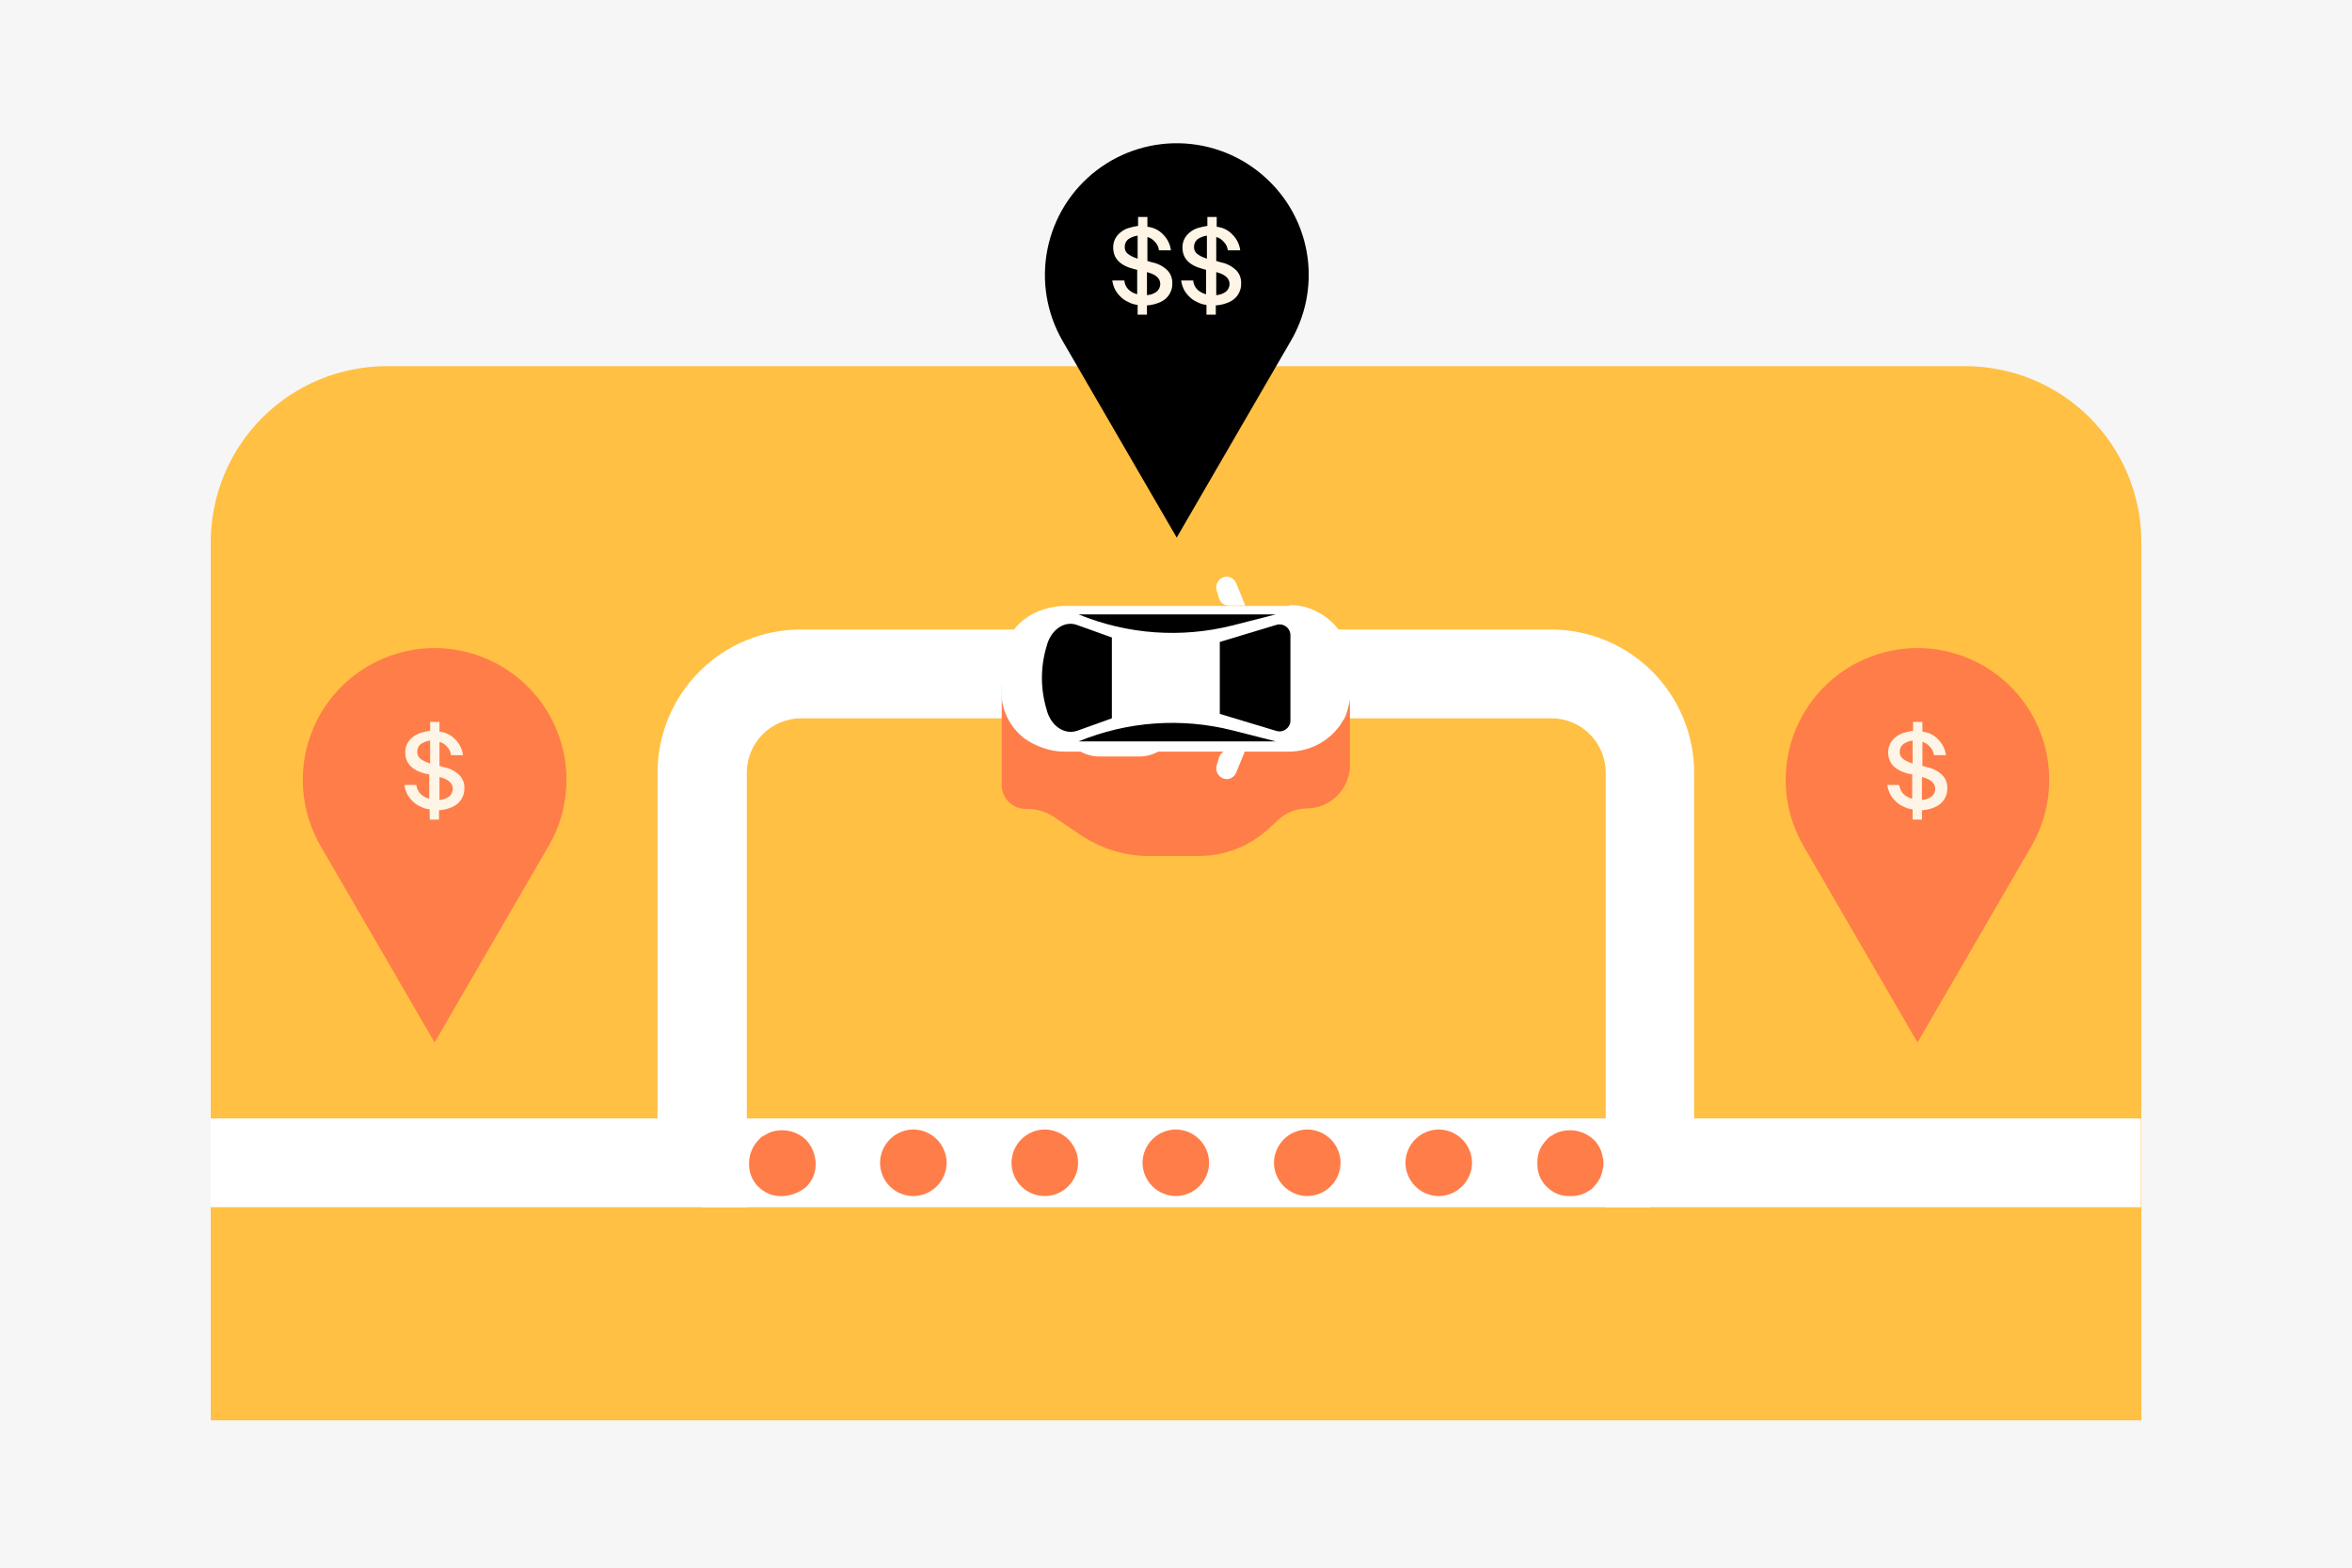 <svg width="558" height="372" viewBox="0 0 558 372" fill="none" xmlns="http://www.w3.org/2000/svg">
<rect width="558" height="372" fill="#F6F6F6"/>
<g clip-path="url(#clip0)">
<path d="M466.3 86.893H91.725C80.661 86.9 70.052 91.299 62.229 99.122C54.406 106.945 50.007 117.554 50 128.618V337.03H508.023V128.618C508.016 117.554 503.618 106.946 495.795 99.123C487.972 91.299 477.364 86.901 466.3 86.893Z" fill="#FFC043"/>
<path d="M508.023 286.455H380.953V183.303C380.94 179.898 379.581 176.637 377.174 174.229C374.766 171.821 371.505 170.462 368.1 170.448H190.031C186.626 170.461 183.364 171.82 180.956 174.228C178.548 176.636 177.189 179.898 177.176 183.303V286.455H50V265.382H156V183.302C156.012 174.308 159.59 165.686 165.95 159.326C172.309 152.966 180.931 149.388 189.925 149.375H367.993C376.988 149.387 385.61 152.965 391.971 159.325C398.331 165.686 401.909 174.308 401.921 183.303V265.383H507.921V286.455H508.023Z" fill="white"/>
<path d="M320.368 162.229H237.656V186.252C237.653 187 237.798 187.742 238.083 188.433C238.367 189.125 238.786 189.754 239.315 190.283C239.845 190.812 240.473 191.231 241.165 191.516C241.857 191.8 242.598 191.945 243.346 191.942C244.631 191.91 245.912 192.088 247.139 192.469C248.35 192.837 249.49 193.407 250.511 194.155L255.779 197.737L255.884 197.842C257.805 199.136 259.853 200.23 261.995 201.108C264.999 202.256 268.163 202.931 271.373 203.108H284.228C288.062 203.135 291.85 202.269 295.291 200.579C297.477 199.456 299.498 198.038 301.297 196.364L303.088 194.678C304.964 192.886 307.448 191.869 310.042 191.833C312.746 191.812 315.334 190.729 317.246 188.817C319.158 186.904 320.241 184.317 320.262 181.613V162.229H320.368Z" fill="#FF7D49"/>
<path d="M306.144 143.579C308.349 143.577 310.521 144.12 312.466 145.159C314.69 146.302 316.605 147.965 318.05 150.006C318.155 150.322 318.366 150.427 318.471 150.744C318.787 151.165 318.892 151.587 319.209 152.008C319.314 152.324 319.525 152.746 319.63 153.167C319.735 153.272 319.735 153.588 319.735 153.694C320.193 155.126 320.442 156.616 320.473 158.119V163.809C320.45 165.313 320.202 166.805 319.735 168.234C319.735 168.339 319.63 168.655 319.63 168.761C319.525 169.182 319.314 169.499 319.209 169.92C319.044 170.384 318.793 170.812 318.471 171.184C318.366 171.5 318.155 171.605 318.05 171.922C316.711 173.854 314.935 175.444 312.866 176.56C310.797 177.677 308.494 178.29 306.144 178.349H252.408C250.756 178.344 249.117 178.059 247.561 177.506C245.988 176.983 244.498 176.238 243.136 175.293C241.405 173.99 240.001 172.303 239.032 170.365C238.063 168.427 237.556 166.292 237.551 164.125V158.014C237.567 155.85 238.079 153.718 239.047 151.782C240.015 149.846 241.413 148.157 243.135 146.845C244.472 145.86 245.969 145.111 247.56 144.632C249.121 144.097 250.757 143.813 252.407 143.789H305.827C305.933 143.579 305.933 143.579 306.144 143.579V143.579Z" fill="white"/>
<path d="M295.396 143.579L293.289 138.416C293.114 137.966 292.811 137.577 292.418 137.297C292.025 137.016 291.559 136.856 291.076 136.836C290.682 136.84 290.295 136.935 289.944 137.114C289.592 137.292 289.288 137.55 289.053 137.866C288.818 138.183 288.66 138.549 288.591 138.937C288.521 139.325 288.543 139.724 288.653 140.102L289.18 141.893C289.316 142.425 289.631 142.894 290.073 143.22C290.514 143.547 291.055 143.711 291.603 143.684H295.396V143.579Z" fill="white"/>
<path d="M302.667 145.792H255.885C267.443 150.545 280.22 151.468 292.341 148.426L302.667 145.792Z" fill="black"/>
<path d="M295.396 178.139L293.289 183.302C293.114 183.752 292.811 184.141 292.418 184.421C292.025 184.702 291.559 184.862 291.076 184.882C290.682 184.878 290.295 184.783 289.944 184.604C289.592 184.426 289.288 184.168 289.053 183.852C288.818 183.535 288.66 183.169 288.591 182.781C288.521 182.393 288.543 181.994 288.653 181.616L289.18 179.825C289.316 179.293 289.631 178.824 290.073 178.498C290.514 178.171 291.055 178.007 291.603 178.034H295.396V178.139Z" fill="white"/>
<path d="M306.144 150.85V171.186C306.107 171.582 305.98 171.964 305.772 172.304C305.565 172.643 305.283 172.93 304.947 173.144C304.612 173.358 304.232 173.492 303.836 173.536C303.441 173.58 303.041 173.533 302.667 173.399L289.391 169.399V152.325L302.667 148.325C303.041 148.187 303.442 148.138 303.838 148.181C304.235 148.224 304.616 148.357 304.952 148.571C305.289 148.786 305.571 149.074 305.778 149.415C305.984 149.756 306.11 150.141 306.144 150.538V150.85Z" fill="black"/>
<path d="M302.667 175.927H255.885C267.443 171.174 280.22 170.251 292.341 173.293L302.667 175.927Z" fill="black"/>
<path d="M248.298 168.341C249.246 172.241 252.513 174.452 255.568 173.399L263.786 170.449V151.271L255.568 148.321C252.512 147.162 249.246 149.48 248.298 153.379C246.823 158.257 246.823 163.463 248.298 168.341V168.341Z" fill="black"/>
<path d="M255.99 178.139C257.417 179.018 259.056 179.492 260.731 179.509H270.214C271.88 179.529 273.52 179.091 274.955 178.245H255.99V178.139Z" fill="white"/>
<path d="M166.533 265.382H391.488V286.455H166.533V265.382Z" fill="white"/>
<path d="M185.503 283.825C184.975 283.843 184.445 283.808 183.923 283.72C183.416 283.643 182.92 283.502 182.448 283.299C181.971 283.095 181.512 282.848 181.078 282.561C180.671 282.271 180.284 281.955 179.919 281.613C179.548 281.276 179.228 280.885 178.971 280.454C178.664 280.034 178.415 279.573 178.233 279.084C178.045 278.608 177.904 278.114 177.812 277.609C177.725 277.087 177.69 276.558 177.707 276.029C177.709 273.934 178.543 271.926 180.025 270.445C180.334 270.044 180.731 269.72 181.184 269.497C181.605 269.286 182.132 268.97 182.554 268.759C183.031 268.571 183.525 268.43 184.029 268.338C185.305 268.096 186.62 268.161 187.866 268.528C189.112 268.894 190.253 269.551 191.194 270.445C192.09 271.388 192.756 272.526 193.14 273.769C193.524 275.011 193.615 276.326 193.407 277.61C193.316 278.115 193.175 278.609 192.986 279.085C192.805 279.574 192.556 280.035 192.248 280.455C191.959 280.862 191.642 281.25 191.3 281.614C189.681 282.998 187.633 283.779 185.503 283.825V283.825Z" fill="#FF7D49"/>
<path d="M333.434 275.917C333.45 273.827 334.287 271.826 335.765 270.348C337.243 268.87 339.244 268.033 341.334 268.017C343.424 268.033 345.425 268.87 346.903 270.348C348.381 271.826 349.218 273.827 349.234 275.917C349.218 278.007 348.381 280.008 346.903 281.486C345.425 282.964 343.424 283.801 341.334 283.817C339.244 283.801 337.243 282.964 335.765 281.486C334.287 280.008 333.45 278.007 333.434 275.917V275.917ZM302.246 275.917C302.262 273.827 303.099 271.826 304.577 270.348C306.055 268.87 308.056 268.033 310.146 268.017C312.236 268.033 314.237 268.87 315.715 270.348C317.193 271.826 318.03 273.827 318.046 275.917C318.03 278.007 317.193 280.008 315.715 281.486C314.237 282.964 312.236 283.801 310.146 283.817C308.056 283.801 306.055 282.964 304.577 281.486C303.099 280.008 302.262 278.007 302.246 275.917V275.917ZM271.058 275.917C271.074 273.827 271.911 271.826 273.389 270.348C274.867 268.87 276.868 268.033 278.958 268.017C281.048 268.033 283.049 268.87 284.527 270.348C286.005 271.826 286.842 273.827 286.858 275.917C286.842 278.007 286.005 280.008 284.527 281.486C283.049 282.964 281.048 283.801 278.958 283.817C276.868 283.801 274.867 282.964 273.389 281.486C271.911 280.008 271.074 278.007 271.058 275.917V275.917ZM239.975 275.917C239.991 273.827 240.828 271.826 242.306 270.348C243.784 268.87 245.785 268.033 247.875 268.017C249.965 268.033 251.966 268.87 253.444 270.348C254.922 271.826 255.759 273.827 255.775 275.917C255.759 278.007 254.922 280.008 253.444 281.486C251.966 282.964 249.965 283.801 247.875 283.817C246.837 283.818 245.81 283.615 244.851 283.218C243.892 282.821 243.02 282.239 242.287 281.506C241.553 280.772 240.971 279.9 240.574 278.942C240.178 277.983 239.974 276.955 239.975 275.917V275.917ZM208.787 275.917C208.803 273.827 209.64 271.826 211.118 270.348C212.596 268.87 214.597 268.033 216.687 268.017C218.777 268.033 220.778 268.87 222.256 270.348C223.734 271.826 224.571 273.827 224.587 275.917C224.571 278.007 223.734 280.008 222.256 281.486C220.778 282.964 218.777 283.801 216.687 283.817C215.649 283.818 214.622 283.615 213.663 283.218C212.704 282.821 211.832 282.239 211.099 281.506C210.365 280.772 209.783 279.9 209.386 278.942C208.99 277.983 208.786 276.955 208.787 275.917V275.917Z" fill="#FF7D49"/>
<path d="M372.527 283.825C371.998 283.843 371.469 283.808 370.947 283.72C370.442 283.629 369.948 283.488 369.472 283.299C368.983 283.117 368.522 282.869 368.102 282.561C367.695 282.271 367.308 281.955 366.943 281.613C366.571 281.276 366.252 280.885 365.995 280.454C365.687 280.034 365.439 279.573 365.257 279.084C365.068 278.608 364.927 278.114 364.836 277.609C364.695 276.56 364.695 275.497 364.836 274.448C364.927 273.944 365.068 273.45 365.257 272.973C365.439 272.485 365.687 272.024 365.995 271.603C366.285 271.196 366.601 270.809 366.943 270.444C367.251 270.043 367.648 269.719 368.102 269.496C368.522 269.189 368.983 268.94 369.472 268.758C369.948 268.57 370.442 268.429 370.947 268.337C372.223 268.095 373.538 268.16 374.783 268.527C376.029 268.893 377.17 269.55 378.112 270.444C378.483 270.782 378.803 271.172 379.06 271.603C379.368 272.024 379.616 272.485 379.798 272.973C379.987 273.45 380.128 273.944 380.219 274.448C380.5 275.483 380.5 276.574 380.219 277.609C380.127 278.114 379.986 278.608 379.798 279.084C379.616 279.573 379.368 280.034 379.06 280.454C378.77 280.861 378.453 281.249 378.112 281.613C377.803 282.014 377.407 282.338 376.953 282.561C376.532 282.869 376.071 283.117 375.583 283.299C375.106 283.488 374.612 283.629 374.108 283.72C373.586 283.808 373.056 283.843 372.527 283.825Z" fill="#FF7D49"/>
<path d="M301.295 43.167C295.935 37.797 288.804 34.559 281.233 34.057C273.662 33.556 266.166 35.825 260.144 40.441C254.122 45.057 249.985 51.706 248.503 59.148C247.021 66.59 248.295 74.317 252.089 80.888L279.168 127.565L306.248 80.888C309.722 74.941 311.121 68.009 310.225 61.18C309.328 54.352 306.188 48.015 301.296 43.167" fill="black"/>
<path d="M268.949 63.819C265.683 62.976 264.102 61.29 264.102 58.761C264.078 58.07 264.223 57.384 264.523 56.761C264.823 56.148 265.255 55.609 265.787 55.181C266.344 54.708 266.99 54.349 267.687 54.127C268.444 53.89 269.219 53.714 270.005 53.6V51.491H272.218V53.809C273.672 53.957 275.021 54.633 276.011 55.709C276.994 56.71 277.623 58.005 277.802 59.397H274.957C274.883 58.64 274.548 57.933 274.009 57.397C273.545 56.836 272.919 56.432 272.218 56.238V61.928L273.272 62.244C274.662 62.499 275.945 63.16 276.96 64.144C277.36 64.563 277.67 65.06 277.869 65.604C278.068 66.148 278.153 66.727 278.119 67.305C278.142 67.996 277.998 68.682 277.698 69.305C277.435 69.912 277.039 70.452 276.539 70.885C275.981 71.359 275.335 71.717 274.639 71.939C273.826 72.236 272.974 72.414 272.11 72.466V74.671H269.897V72.353C269.082 72.269 268.293 72.017 267.579 71.615C266.904 71.318 266.296 70.888 265.791 70.351C265.279 69.863 264.852 69.293 264.527 68.665C264.205 68.001 263.99 67.29 263.891 66.558H266.736C266.808 67.347 267.142 68.088 267.684 68.665C268.27 69.233 268.997 69.633 269.791 69.824V64.024L268.949 63.819ZM269.897 61.396V55.916C269.103 56.02 268.345 56.309 267.684 56.759C267.416 56.974 267.201 57.247 267.055 57.557C266.909 57.867 266.835 58.207 266.841 58.55C266.817 58.87 266.871 59.191 267 59.485C267.129 59.779 267.327 60.037 267.579 60.236C268.213 60.713 268.928 61.071 269.691 61.291L269.897 61.396ZM272.11 64.557V70.036C272.948 69.989 273.754 69.695 274.428 69.193C274.687 68.971 274.896 68.697 275.041 68.388C275.187 68.079 275.265 67.743 275.271 67.402C275.271 66.138 274.323 65.189 272.426 64.663L272.11 64.557Z" fill="#FFF5E7"/>
<path d="M285.386 63.819C282.12 62.976 280.539 61.29 280.539 58.761C280.515 58.07 280.66 57.384 280.96 56.761C281.26 56.148 281.692 55.609 282.224 55.181C282.781 54.708 283.427 54.349 284.124 54.127C284.881 53.89 285.656 53.714 286.442 53.6V51.491H288.655V53.809C290.109 53.957 291.458 54.633 292.448 55.709C293.431 56.71 294.06 58.005 294.239 59.397H291.289C291.215 58.64 290.88 57.933 290.341 57.397C289.877 56.836 289.251 56.432 288.55 56.238V61.928L289.604 62.244C290.994 62.499 292.277 63.16 293.292 64.144C293.692 64.563 294.002 65.06 294.201 65.604C294.4 66.148 294.485 66.727 294.451 67.305C294.474 67.996 294.33 68.682 294.03 69.305C293.767 69.912 293.371 70.452 292.871 70.885C292.313 71.359 291.667 71.717 290.971 71.939C290.157 72.236 289.306 72.414 288.442 72.466V74.671H286.229V72.353C285.414 72.269 284.625 72.017 283.911 71.615C283.236 71.318 282.628 70.888 282.123 70.351C281.611 69.863 281.184 69.293 280.859 68.665C280.538 68.001 280.325 67.29 280.227 66.558H283.072C283.144 67.347 283.478 68.088 284.02 68.665C284.606 69.233 285.333 69.633 286.127 69.824V64.024L285.386 63.819ZM286.334 61.396V55.916C285.54 56.02 284.782 56.309 284.121 56.759C283.853 56.974 283.638 57.247 283.492 57.557C283.346 57.867 283.272 58.207 283.278 58.55C283.254 58.87 283.308 59.191 283.437 59.485C283.566 59.779 283.764 60.037 284.016 60.236C284.648 60.713 285.362 61.07 286.123 61.291L286.334 61.396ZM288.547 64.557V70.036C289.385 69.989 290.191 69.695 290.865 69.193C291.124 68.971 291.333 68.697 291.478 68.388C291.624 68.079 291.702 67.743 291.708 67.402C291.708 66.138 290.76 65.189 288.863 64.663L288.547 64.557Z" fill="#FFF5E7"/>
<path d="M477.045 162.967C471.685 157.596 464.554 154.359 456.983 153.857C449.412 153.355 441.916 155.624 435.894 160.241C429.872 164.857 425.735 171.506 424.253 178.948C422.771 186.39 424.045 194.116 427.839 200.688L454.918 247.365L481.997 200.688C485.424 194.728 486.796 187.806 485.901 180.99C485.006 174.173 481.895 167.84 477.045 162.967" fill="#FF7D49"/>
<path d="M452.811 183.619C449.545 182.776 447.964 181.09 447.964 178.561C447.94 177.87 448.085 177.184 448.385 176.561C448.686 175.948 449.117 175.409 449.649 174.981C450.206 174.507 450.852 174.149 451.549 173.927C452.306 173.69 453.081 173.514 453.867 173.4V171.291H456.08V173.609C457.534 173.757 458.884 174.433 459.873 175.509C460.856 176.51 461.485 177.805 461.664 179.197H458.819C458.746 178.44 458.41 177.733 457.871 177.197C457.407 176.636 456.782 176.232 456.08 176.038V181.728L457.134 182.044C458.524 182.299 459.807 182.96 460.822 183.944C461.222 184.363 461.532 184.86 461.731 185.404C461.931 185.947 462.016 186.527 461.981 187.105C462.004 187.796 461.86 188.482 461.56 189.105C461.297 189.712 460.901 190.252 460.401 190.685C459.844 191.159 459.198 191.517 458.501 191.739C457.688 192.036 456.836 192.214 455.972 192.266V194.479H453.759V192.056C452.944 191.971 452.155 191.72 451.441 191.318C450.765 191.021 450.156 190.591 449.65 190.054C449.139 189.565 448.712 188.996 448.386 188.368C448.066 187.703 447.852 186.992 447.754 186.261H450.599C450.671 187.049 451.005 187.791 451.547 188.368C452.133 188.936 452.861 189.336 453.654 189.527V183.727L452.811 183.619ZM453.759 181.196V175.717C452.965 175.821 452.207 176.11 451.546 176.56C451.278 176.775 451.063 177.047 450.917 177.358C450.771 177.668 450.698 178.008 450.703 178.351C450.679 178.671 450.734 178.992 450.862 179.286C450.991 179.58 451.19 179.838 451.441 180.037C452.075 180.514 452.791 180.871 453.553 181.091L453.759 181.196ZM455.972 184.357V189.836C456.811 189.788 457.617 189.495 458.29 188.993C458.549 188.771 458.758 188.497 458.904 188.188C459.049 187.879 459.127 187.543 459.133 187.202C459.133 185.938 458.185 184.989 456.288 184.462L455.972 184.357Z" fill="#FFF5E7"/>
<path d="M125.231 162.967C119.87 157.596 112.74 154.359 105.169 153.857C97.597 153.355 90.102 155.624 84.08 160.241C78.058 164.857 73.92 171.506 72.438 178.948C70.956 186.39 72.231 194.116 76.025 200.688L103.104 247.365L130.184 200.688C133.636 194.735 135.022 187.807 134.126 180.985C133.231 174.162 130.104 167.827 125.232 162.967" fill="#FF7D49"/>
<path d="M100.996 183.619C97.731 182.776 96.15 181.09 96.15 178.561C96.126 177.87 96.27 177.184 96.57 176.561C96.871 175.948 97.303 175.409 97.834 174.981C98.392 174.507 99.038 174.149 99.734 173.927C100.492 173.69 101.267 173.514 102.052 173.4V171.291H104.265V173.609C105.72 173.757 107.069 174.433 108.058 175.509C109.042 176.51 109.671 177.805 109.849 179.197H107.001C106.928 178.44 106.593 177.733 106.053 177.197C105.589 176.636 104.964 176.232 104.262 176.038V181.728L105.316 182.044C106.707 182.299 107.99 182.96 109.004 183.944C109.405 184.363 109.714 184.86 109.914 185.404C110.113 185.947 110.198 186.527 110.163 187.105C110.187 187.796 110.042 188.482 109.742 189.105C109.48 189.712 109.084 190.252 108.583 190.685C108.026 191.159 107.38 191.517 106.683 191.739C105.87 192.036 105.019 192.214 104.154 192.266V194.479H101.944V192.056C101.129 191.971 100.34 191.72 99.626 191.318C98.951 191.021 98.342 190.591 97.835 190.054C97.324 189.565 96.897 188.996 96.572 188.368C96.251 187.703 96.038 186.992 95.939 186.261H98.784C98.857 187.049 99.191 187.791 99.733 188.368C100.319 188.936 101.046 189.336 101.839 189.527V183.727L100.996 183.619ZM102.05 181.196V175.717C101.257 175.821 100.499 176.11 99.838 176.56C99.57 176.775 99.355 177.047 99.209 177.358C99.062 177.668 98.989 178.008 98.994 178.351C98.971 178.671 99.025 178.992 99.154 179.286C99.282 179.58 99.481 179.838 99.733 180.037C100.365 180.513 101.078 180.87 101.838 181.091L102.05 181.196ZM104.263 184.357V189.836C105.102 189.788 105.908 189.494 106.58 188.991C106.84 188.769 107.049 188.495 107.194 188.186C107.339 187.877 107.418 187.541 107.423 187.2C107.423 185.936 106.475 184.987 104.578 184.46L104.263 184.357Z" fill="#FFF5E7"/>
</g>
<defs>
<clipPath id="clip0">
<rect width="458.023" height="303.031" fill="white" transform="translate(50 34)"/>
</clipPath>
</defs>
</svg>
